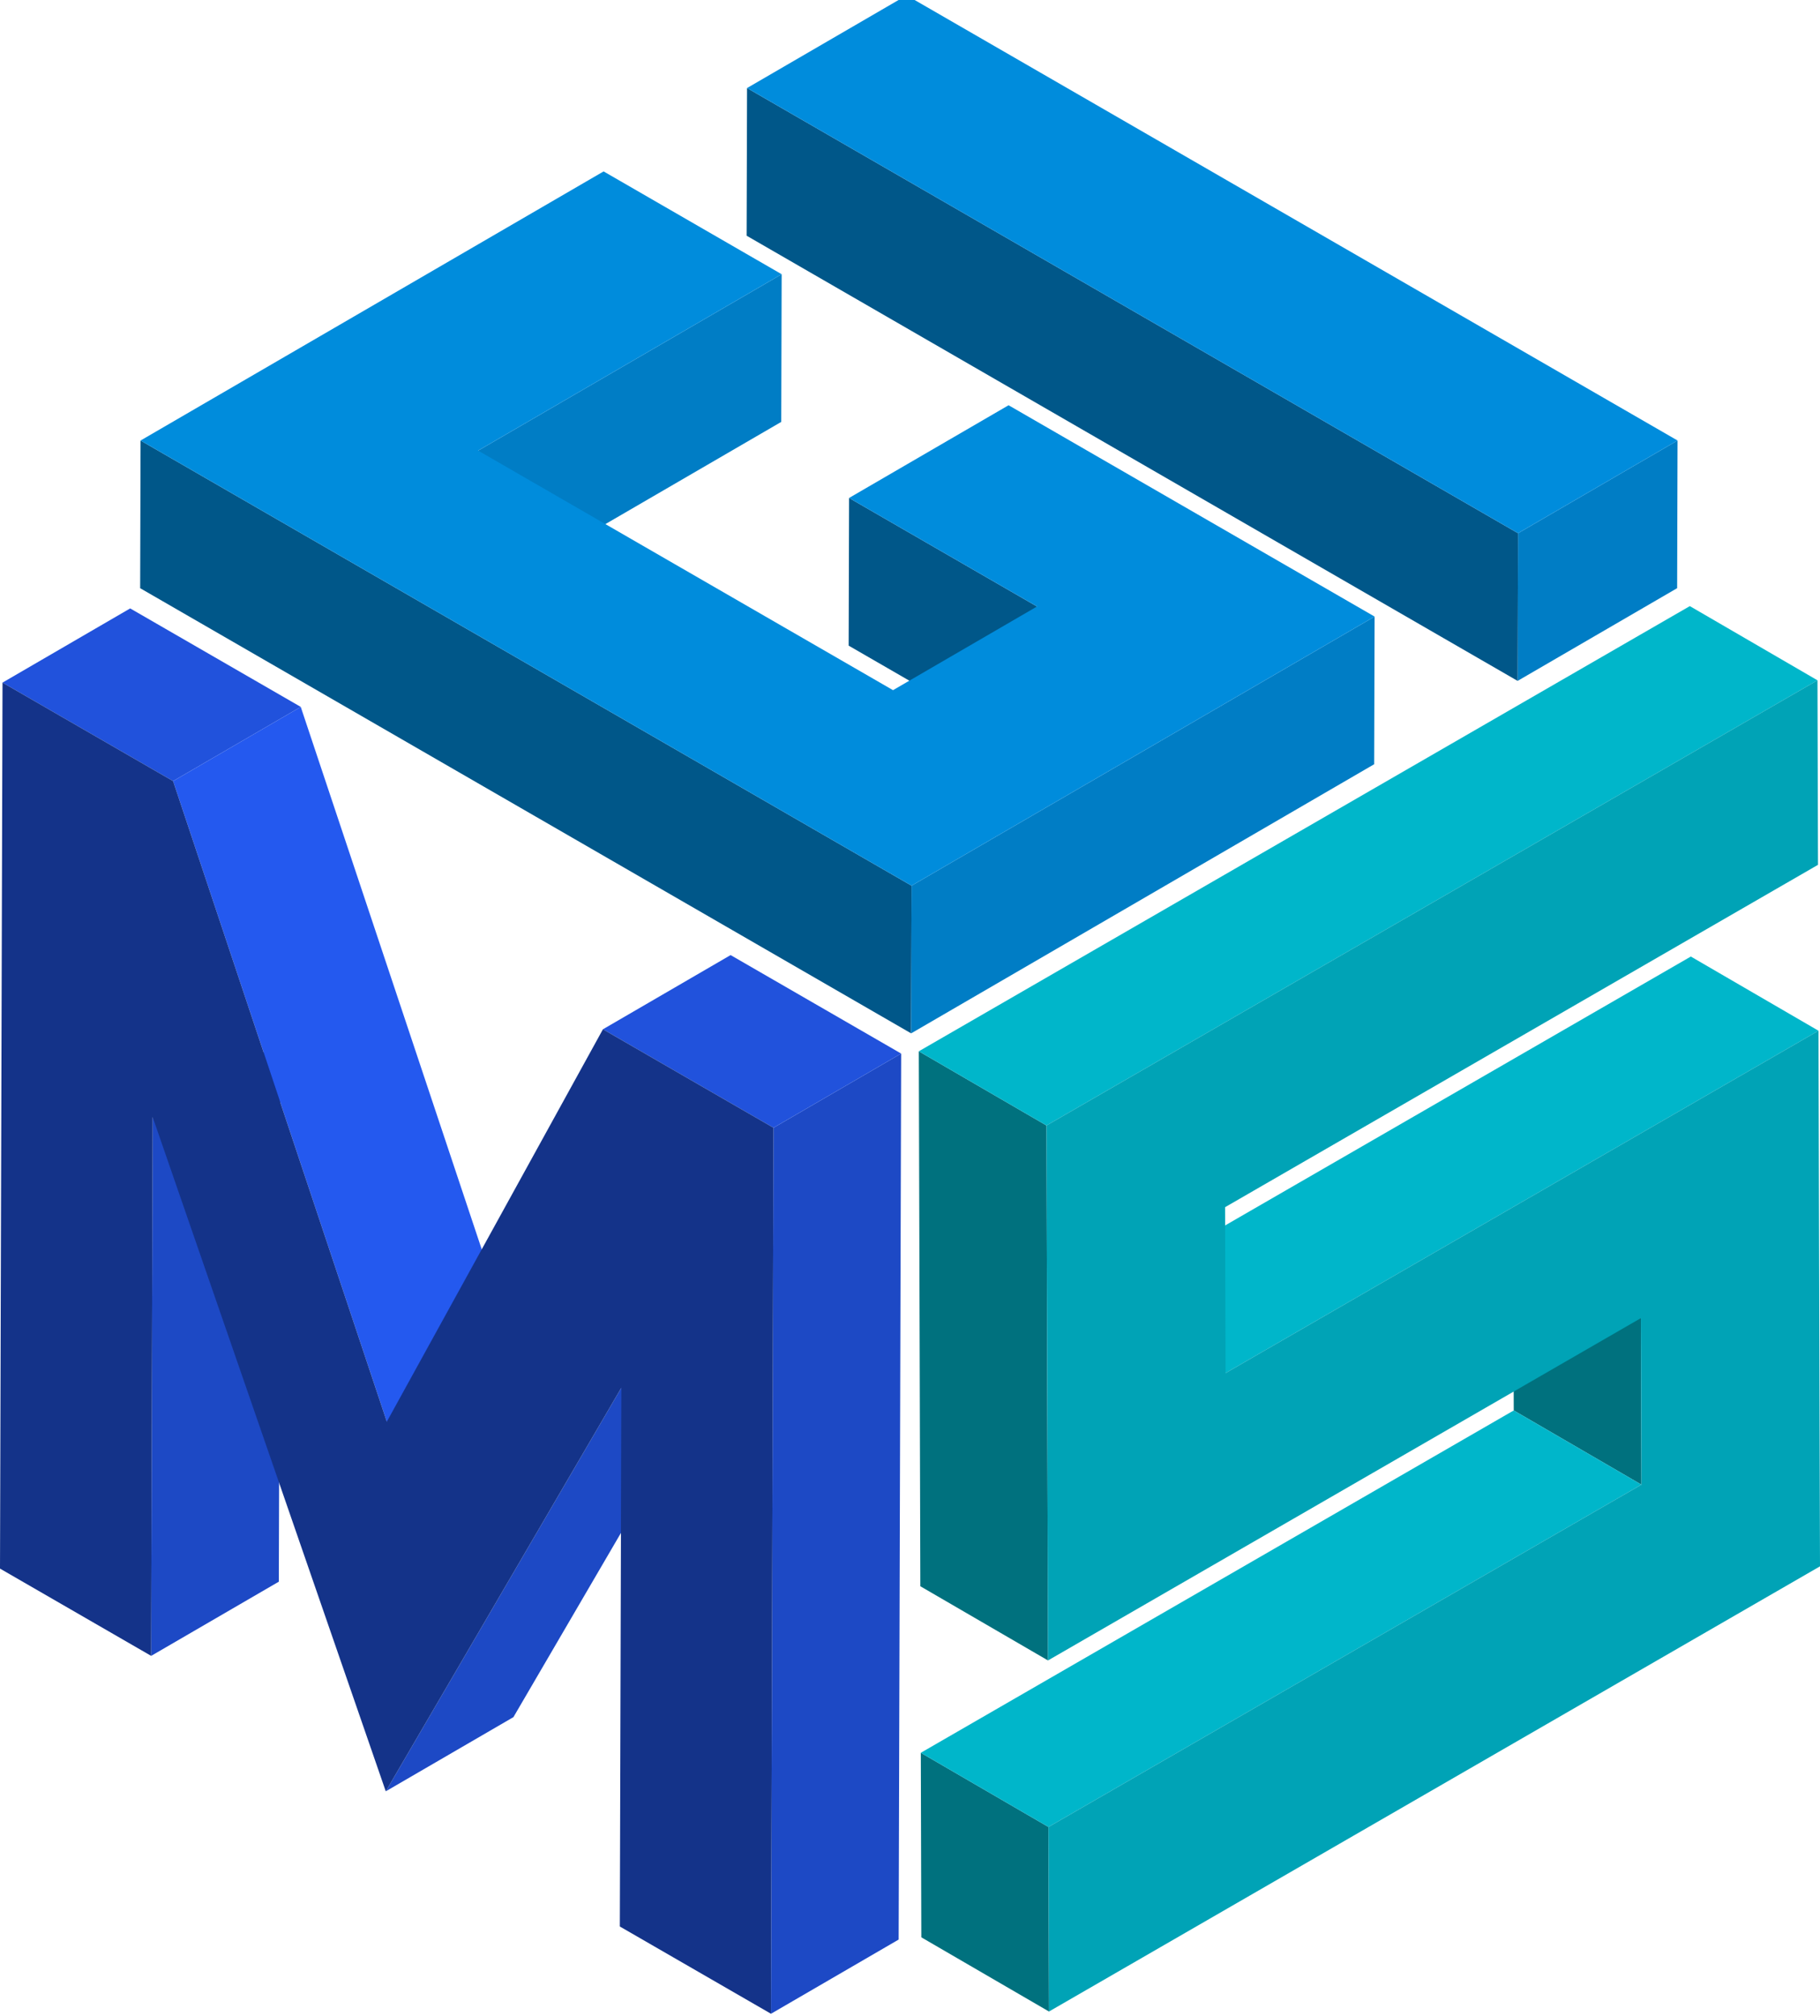 <svg width="903" height="1000" viewBox="0 0 903 1000" fill="none" xmlns="http://www.w3.org/2000/svg">
    <path d="M814.39 736.55L751.05 699.74L750.81 617.11L814.15 653.92L814.39 736.55Z" fill="#00717E" />
    <path d="M520.46 997.94L457.12 961.13L456.86 869.58L520.2 906.39L520.46 997.94Z" fill="#00717E" />
    <path d="M520.2 906.39L456.86 869.58L751.05 699.74L814.39 736.55L520.2 906.39Z" fill="#00B6CA" />
    <path d="M608.06 681.21L544.72 644.4L838.91 474.55L902.25 511.36L608.06 681.21Z" fill="#00B6CA" />
    <path d="M519.97 823.77L456.63 786.96L455.87 521.56L519.22 558.37L519.97 823.77Z" fill="#00717E" />
    <path d="M519.22 558.37L455.87 521.56L838.41 300.7L901.75 337.51L519.22 558.37Z" fill="#00B6CA" />
    <path
        d="M901.75 337.51L902.01 429.05L607.83 598.9L608.06 681.21L902.25 511.36L903 777.08L520.46 997.94L520.2 906.39L814.39 736.55L814.15 653.92L519.97 823.77L519.22 558.37L901.75 337.51Z"
        fill="#00A3B6" />
    <path d="M75.75 554.2L139.09 517.4L138.34 784.69L75 821.5L75.75 554.2Z" fill="#1D49C5" />
    <path d="M1.25 338.65L64.59 301.84L149.22 350.7L85.88 387.51L1.25 338.65Z" fill="#2152DC" />
    <path d="M85.88 387.51L149.22 350.7L255.26 668.51L191.92 705.32L85.88 387.51Z" fill="#2459EF" />
    <path d="M308.29 688.46L371.63 651.65L254.74 851.89L191.4 888.7L308.29 688.46Z" fill="#1D49C5" />
    <path d="M383.77 559.5L447.11 522.69L445.87 962.24L382.53 999.05L383.77 559.5Z" fill="#1D49C5" />
    <path d="M299.15 510.64L362.49 473.83L447.11 522.69L383.77 559.5L299.15 510.64Z" fill="#2152DC" />
    <path
        d="M383.77 559.5L382.53 999.05L307.53 955.76L308.29 688.46L191.4 888.7L75.75 554.2L75 821.5L0 778.2L1.25 338.65L85.88 387.51L191.92 705.32L299.15 510.64L383.77 559.5Z"
        fill="#143389" />
    <path d="M832.32 218.54L832.12 291.8L752.97 337.8L753.18 264.54L832.32 218.54Z" fill="#007DC5" />
    <path d="M753.18 264.54L752.97 337.8L370.44 116.94L370.65 43.68L753.18 264.54Z" fill="#005789" />
    <path d="M449.8 -2.31L832.32 218.54L753.18 264.54L370.65 43.68L449.8 -2.31Z" fill="#008CDC" />
    <path d="M387.82 136.05L387.62 209.31L237.03 296.82L237.23 223.56L387.82 136.05Z" fill="#007DC5" />
    <path d="M514.52 300.89L514.31 374.15L421.06 320.31L421.27 247.05L514.52 300.89Z" fill="#005789" />
    <path d="M452.27 439.4L452.06 512.66L69.54 291.81L69.74 218.55L452.27 439.4Z" fill="#005789" />
    <path
        d="M602.86 351.89L531.42 393.41L452.27 439.4L452.06 512.66L531.21 466.67L602.65 425.15L681.8 379.15L682.01 305.89L602.86 351.89Z"
        fill="#007DC5" />
    <path
        d="M421.27 247.05L500.41 201.05L682.01 305.89L602.86 351.89L531.42 393.41L452.27 439.4L69.74 218.55L299.48 85.04L387.82 136.05L237.23 223.56L443.08 342.4L514.52 300.89L421.27 247.05Z"
        fill="#008CDC" />
</svg>